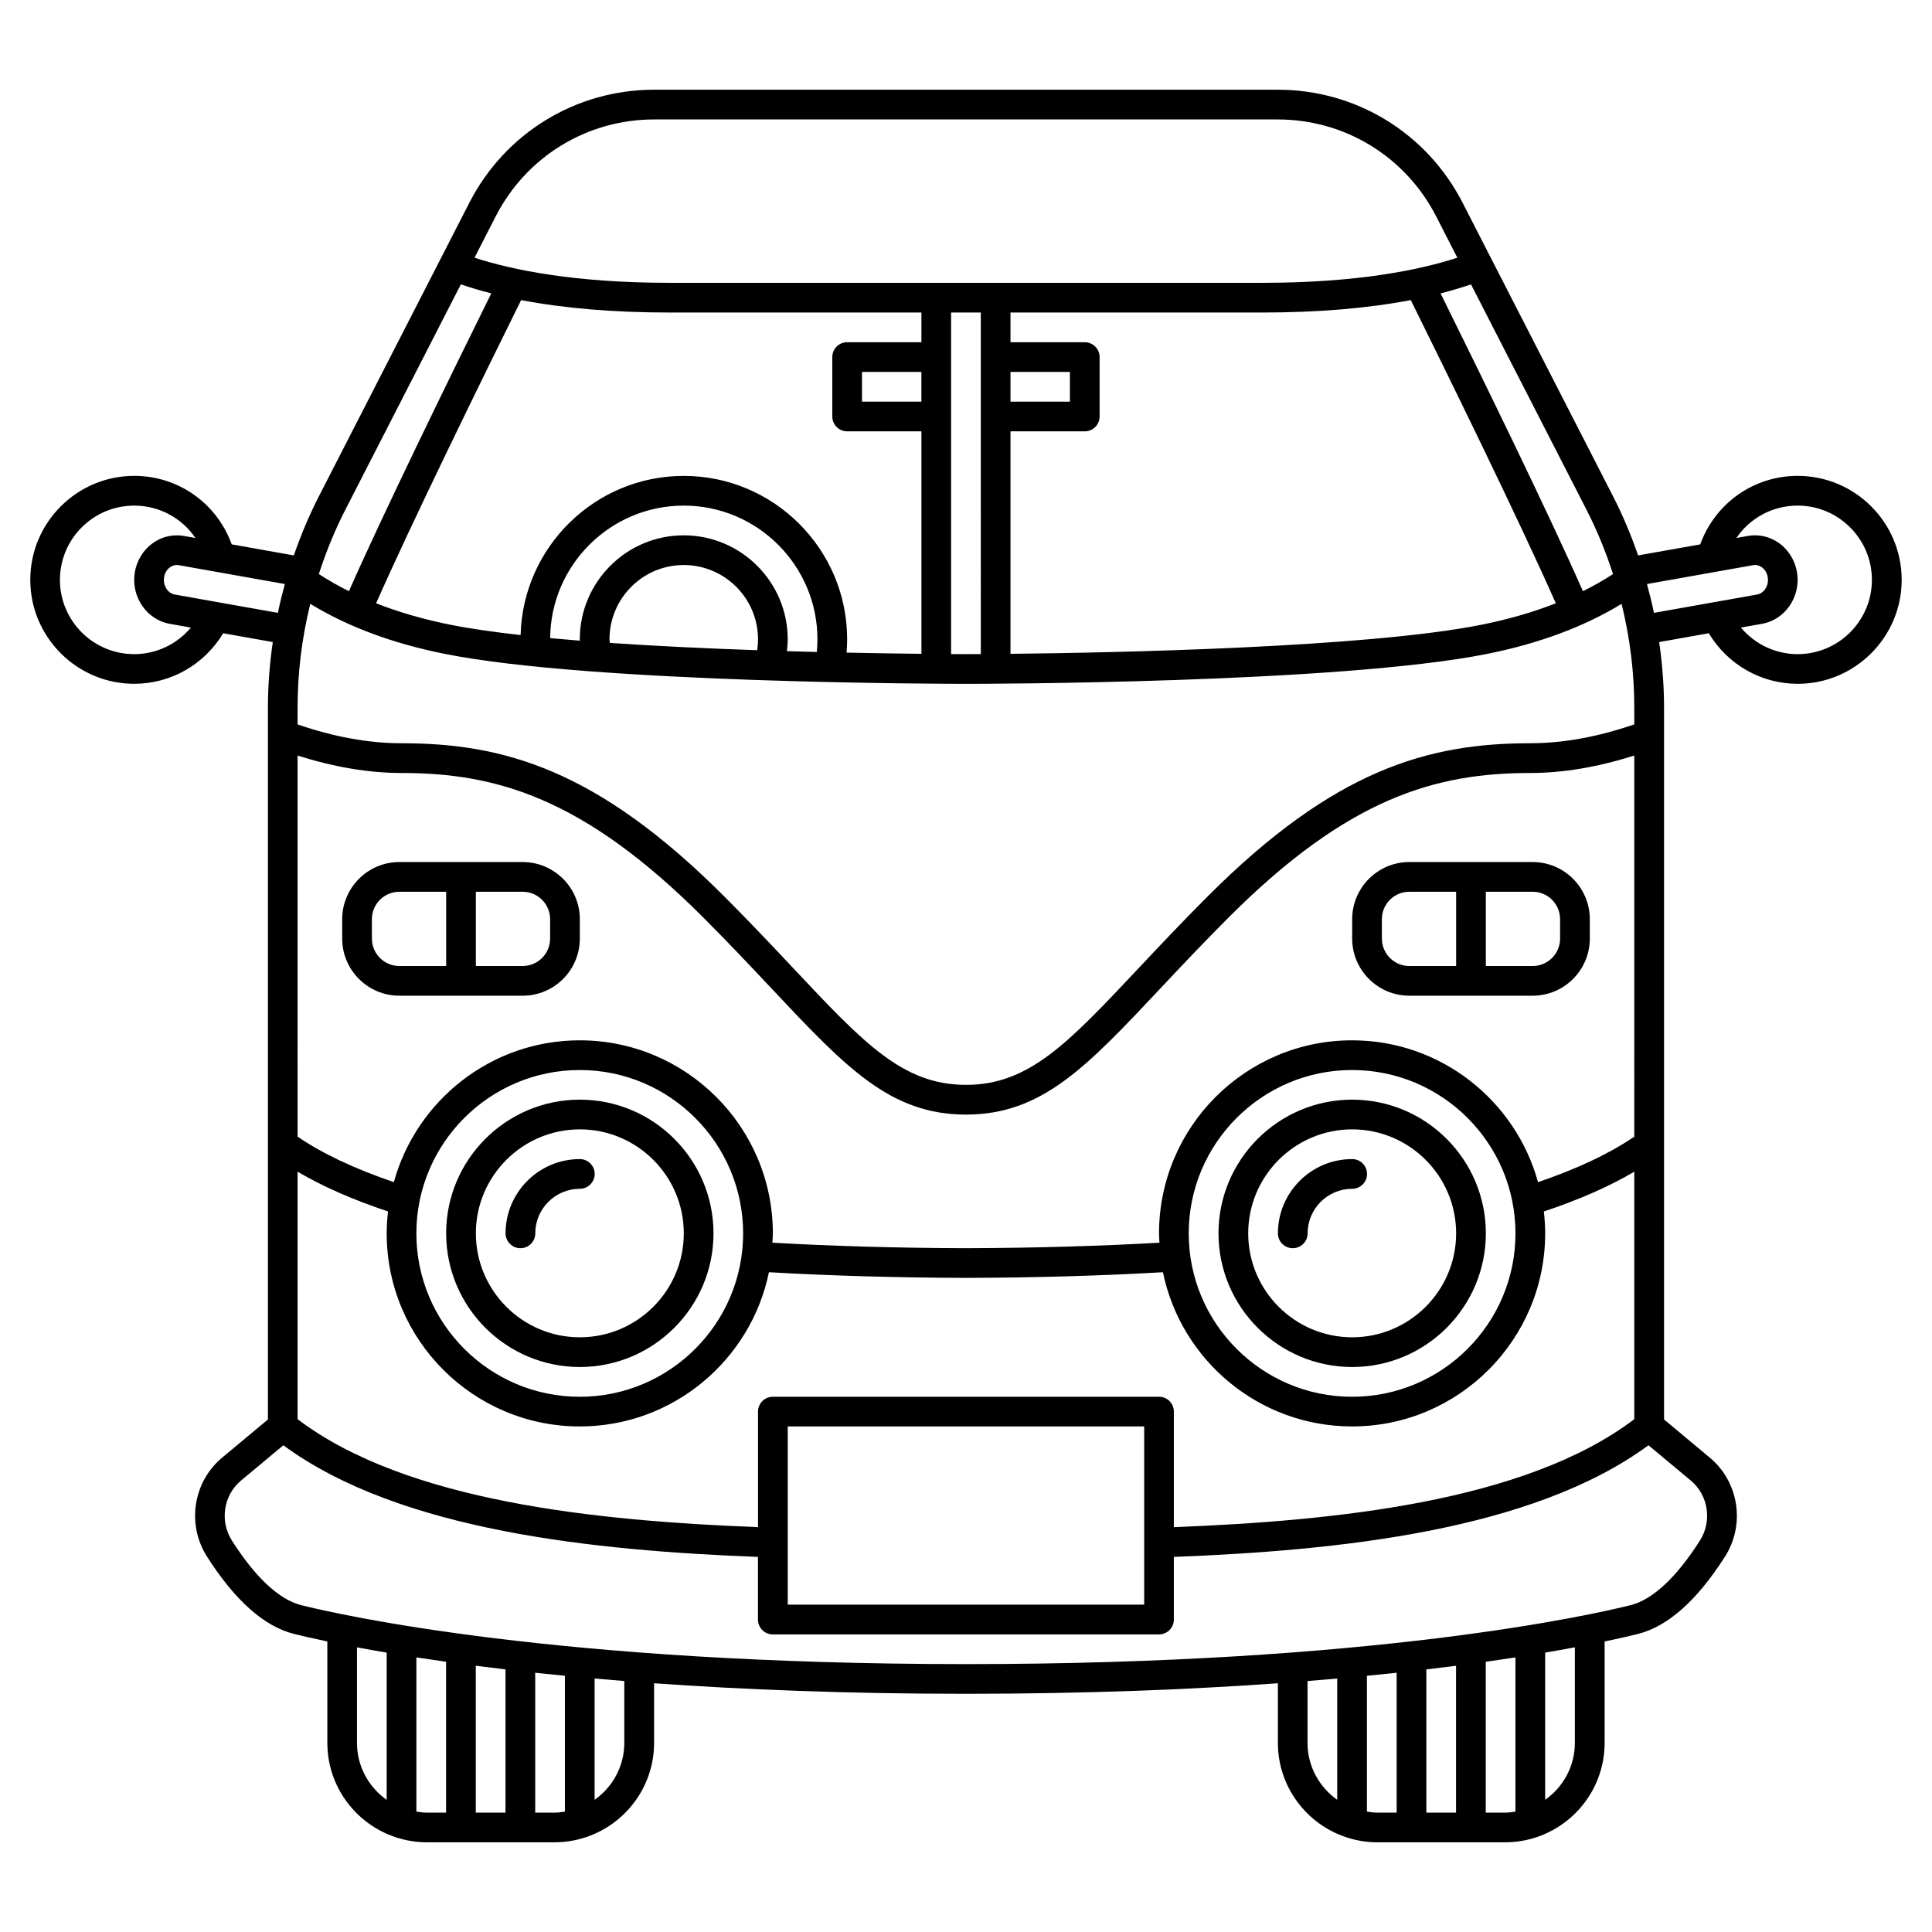<?xml version="1.0" encoding="UTF-8"?>
<!-- Uploaded to: ICON Repo, www.svgrepo.com, Generator: ICON Repo Mixer Tools -->
<svg fill="#000000" width="800px" height="800px" version="1.1" viewBox="144 144 512 512" xmlns="http://www.w3.org/2000/svg">
 <g>
  <path d="m282.51 372.45h-32.68c-8.348 0-15.145 6.797-15.145 15.152v5.129c0 8.348 6.797 15.145 15.148 15.145h32.68c8.348 0 15.148-6.797 15.148-15.148v-5.129c0-8.352-6.801-15.148-15.152-15.148zm-39.953 20.277v-5.129c0-4.012 3.262-7.273 7.277-7.273h12.402v19.68h-12.402c-4.016 0-7.277-3.266-7.277-7.277zm47.23 0c0 4.012-3.262 7.277-7.277 7.277h-12.402v-19.68h12.402c4.016 0 7.277 3.262 7.277 7.277z"/>
  <path d="m620.41 270.11c-11.695 0-21.879 7.266-25.832 18.156l-16.457 2.926c-1.859-5.352-4.043-10.598-6.629-15.637l-39.879-77.809c-9.469-18.488-28.234-29.973-48.973-29.973h-165.29c-20.738 0-39.504 11.484-48.977 29.973l-39.879 77.805c-2.586 5.047-4.769 10.285-6.629 15.637l-16.457-2.926c-3.957-10.891-14.137-18.152-25.832-18.152-15.188 0-27.551 12.359-27.551 27.551s12.363 27.551 27.551 27.551c9.727 0 18.594-5.121 23.57-13.398l13.145 2.34c-0.836 5.824-1.305 11.707-1.289 17.594v188.43l-12.125 10.102c-7.719 6.434-9.449 17.711-4.027 26.227 7.406 11.629 15.168 18.527 23.074 20.5 1.699 0.426 4.648 1.125 8.824 1.996v26.867c0 11.66 7.617 21.559 18.129 25.02 0.02 0.008 0.039 0.012 0.055 0.02 2.574 0.844 5.316 1.316 8.172 1.316h33.879c2.856 0 5.598-0.469 8.172-1.312 0.02-0.008 0.039-0.012 0.059-0.02 10.512-3.469 18.125-13.367 18.125-25.02v-15.797c23.285 1.66 50.789 2.793 82.656 2.793s59.371-1.129 82.656-2.793v15.797c0 11.66 7.617 21.559 18.129 25.02 0.02 0.008 0.039 0.012 0.055 0.02 2.574 0.844 5.316 1.316 8.172 1.316h33.879c2.856 0 5.598-0.469 8.172-1.312 0.02-0.008 0.039-0.012 0.059-0.02 10.512-3.469 18.125-13.367 18.125-25.02v-26.867c4.176-0.871 7.125-1.57 8.824-1.996 7.906-1.977 15.664-8.871 23.074-20.5 5.422-8.516 3.691-19.789-4.031-26.227l-12.121-10.113v-188.42c0.016-5.891-0.457-11.773-1.289-17.602l13.145-2.34c4.973 8.281 13.84 13.402 23.566 13.402 15.188 0 27.551-12.359 27.551-27.551 0.004-15.195-12.359-27.555-27.551-27.555zm-169.25 244.04h-102.34c-2.176 0-3.938 1.762-3.938 3.938v30.621c-42.164-1.645-92.992-6.602-122.02-28.609v-65.594c6.59 3.894 14.617 7.426 23.969 10.547-0.215 1.906-0.355 3.836-0.355 5.801 0 28.215 22.953 51.168 51.168 51.168 24.688 0 45.352-17.574 50.129-40.871 16.156 0.93 33.672 1.441 52.219 1.5 18.527-0.055 36.043-0.566 52.199-1.496 4.777 23.293 25.441 40.867 50.129 40.867 28.215 0 51.168-22.953 51.168-51.168 0-1.965-0.137-3.894-0.355-5.797 9.352-3.121 17.387-6.656 23.969-10.543v65.586c-29 21.992-79.797 26.965-122.02 28.609v-30.625c0-2.172-1.758-3.934-3.934-3.934zm-3.938 7.871v47.23h-94.465v-47.23zm-125.75-295.2h66.711v7.871h-19.68c-2.176 0-3.938 1.762-3.938 3.938v15.742c0 2.172 1.758 3.938 3.938 3.938h19.68v58.957c-5.289-0.055-12.078-0.152-19.832-0.316 0.098-1.172 0.152-2.356 0.152-3.535 0-23.871-19.426-43.297-43.297-43.297-23.492 0-42.641 18.82-43.242 42.18-7.027-0.789-13.383-1.688-18.617-2.738-7.113-1.43-13.68-3.328-19.676-5.684 9.172-20.812 27.547-58.344 38.43-80.348 11.43 2.184 24.586 3.293 39.371 3.293zm196.4-3.297c8.984 18.164 28.844 58.578 38.434 80.352-5.996 2.356-12.562 4.254-19.676 5.68-30.418 6.098-97.621 7.422-124.84 7.715v-58.961h19.68c2.176 0 3.938-1.762 3.938-3.938v-15.742c0-2.172-1.758-3.938-3.938-3.938h-19.68v-7.871h66.711c14.781 0 27.938-1.113 39.367-3.297zm-106.08 19.043h15.742v7.871h-15.742zm-7.871 74.77c-2.398 0.016-3.824 0.016-3.934 0.016s-1.535 0-3.938-0.016v-90.516h7.871zm-15.742-66.898h-15.742v-7.871h15.742zm-82.566 63.934c-0.016-0.324-0.09-0.637-0.09-0.957 0-10.852 8.828-19.68 19.68-19.68 10.852 0 19.68 8.828 19.68 19.68 0 0.973-0.078 1.938-0.219 2.894-12.711-0.438-26.246-1.059-39.051-1.938zm19.59-28.508c-15.188 0-27.551 12.359-27.551 27.551 0 0.121 0.016 0.242 0.016 0.367-2.676-0.211-5.312-0.438-7.871-0.676 0.168-19.391 15.977-35.117 35.406-35.117 19.535 0 35.426 15.895 35.426 35.426 0 1.121-0.062 2.242-0.168 3.363-2.574-0.062-5.223-0.137-7.926-0.215 0.117-1.051 0.219-2.094 0.219-3.148 0-15.191-12.363-27.551-27.551-27.551zm-63.402 31.406c39.195 7.863 134.16 7.953 138.19 7.953s98.992-0.09 138.18-7.949c13.75-2.758 25.684-7.215 35.57-13.25 2.231 9.062 3.387 18.391 3.363 27.73v4.211c-9.562 3.289-18.828 5-27.551 5-26.969 0-51.816 6.887-85.438 40.512-6.992 6.992-13.047 13.438-18.398 19.125-18.719 19.918-29.031 30.895-45.73 30.895s-27.012-10.973-45.734-30.891c-5.344-5.688-11.402-12.133-18.398-19.125-33.621-33.625-58.469-40.516-85.438-40.516-8.727 0-17.996-1.699-27.551-4.992v-4.231c-0.023-9.336 1.129-18.66 3.363-27.719 9.883 6.039 21.82 10.492 35.57 13.246zm315.3 128.04c-0.113 0.062-0.234 0.07-0.348 0.145-6.445 4.367-14.914 8.332-25.16 11.824-5.965-21.633-25.77-37.586-49.273-37.586-28.215 0-51.168 22.953-51.168 51.168 0 0.832 0.086 1.641 0.125 2.461-15.883 0.902-33.094 1.402-51.281 1.461-18.203-0.055-35.418-0.555-51.305-1.461 0.035-0.82 0.125-1.633 0.125-2.461 0-28.215-22.953-51.168-51.168-51.168-23.508 0-43.309 15.953-49.277 37.586-10.43-3.551-19.008-7.602-25.504-12.066l-0.004-100.99c9.484 3.012 18.75 4.625 27.551 4.625 25.008 0 48.16 6.5 79.875 38.207 6.906 6.906 12.918 13.305 18.227 18.953 19.559 20.805 31.363 33.367 51.469 33.367s31.91-12.559 51.469-33.371c5.309-5.648 11.32-12.043 18.227-18.953 31.711-31.707 54.863-38.203 79.871-38.203 8.805 0 18.062-1.613 27.551-4.625zm-31.484 25.551c0 23.871-19.426 43.297-43.297 43.297-23.871 0-43.297-19.426-43.297-43.297s19.426-43.297 43.297-43.297c23.871 0 43.297 19.426 43.297 43.297zm-204.68 0c0 23.871-19.426 43.297-43.297 43.297s-43.297-19.426-43.297-43.297 19.426-43.297 43.297-43.297c23.875 0 43.297 19.426 43.297 43.297zm230.53-174.73c-2.5 1.629-5.16 3.144-7.973 4.543-9.074-20.59-26.781-56.789-37.723-78.926 2.812-0.719 5.504-1.516 8.062-2.387l30.645 59.793c2.789 5.449 5.102 11.145 6.988 16.977zm-254.13-120.48h165.29c17.77 0 33.855 9.844 41.973 25.691l5.613 10.953c-9.965 3.231-26.461 6.652-51.711 6.652h-157.04c-25.203 0-41.699-3.41-51.711-6.652l5.613-10.953c8.117-15.848 24.199-25.691 41.973-25.691zm-51.207 43.703c2.562 0.875 5.242 1.672 8.059 2.394-10.992 22.242-28.711 58.48-37.719 78.922-2.816-1.398-5.477-2.914-7.973-4.543 1.887-5.828 4.191-11.523 6.992-16.98zm-86.566 97.996c-10.852 0-19.68-8.828-19.68-19.68 0-10.852 8.828-19.68 19.68-19.68 6.664 0 12.641 3.301 16.23 8.578l-3.016-0.535c-2.898-0.508-5.856 0.152-8.289 1.891-2.543 1.812-4.281 4.672-4.781 7.852-0.996 6.379 3.164 12.453 9.266 13.539l5.621 1c-3.695 4.394-9.141 7.035-15.031 7.035zm10.789-15.793c-1.918-0.344-3.203-2.394-2.867-4.574 0.172-1.117 0.734-2.059 1.57-2.66 0.492-0.355 1.312-0.727 2.348-0.547l28.086 4.996c-0.695 2.527-1.316 5.074-1.852 7.637zm48.25 304.32v-25.316c2.391 0.445 5.016 0.914 7.871 1.398v39.012c-4.746-3.356-7.871-8.859-7.871-15.094zm15.746 18.207v-40.859c2.481 0.383 5.117 0.766 7.871 1.156v39.98h-5.133c-0.938 0-1.84-0.141-2.738-0.277zm23.613-37.68v37.957h-7.871v-38.922c2.527 0.324 5.152 0.648 7.871 0.965zm7.875 37.957v-37.066c2.543 0.273 5.18 0.539 7.871 0.801v35.988c-0.902 0.133-1.801 0.277-2.738 0.277l-5.133-0.004zm23.613-18.484c0 6.238-3.125 11.738-7.871 15.086v-32.141c2.562 0.227 5.188 0.449 7.871 0.66zm181.06 0v-16.391c2.684-0.211 5.309-0.434 7.871-0.66v32.141c-4.746-3.352-7.871-8.855-7.871-15.09zm15.742 18.207v-35.988c2.691-0.266 5.328-0.527 7.871-0.801l0.004 37.066h-5.133c-0.938 0-1.84-0.141-2.742-0.277zm23.617-38.645v38.922h-7.871v-37.953c2.719-0.32 5.344-0.645 7.871-0.969zm7.871 38.922v-39.977c2.754-0.387 5.391-0.777 7.871-1.156v40.859c-0.902 0.133-1.801 0.277-2.738 0.277zm23.617-18.484c0 6.238-3.125 11.738-7.871 15.086v-39.012c2.859-0.484 5.484-0.949 7.871-1.398zm33.129-53.594c-6.195 9.734-12.539 15.641-18.336 17.09-10.445 2.613-67.992 15.629-176.17 15.629s-165.73-13.016-176.17-15.625c-5.801-1.449-12.145-7.359-18.336-17.09-3.305-5.188-2.258-12.043 2.426-15.953l11.191-9.324c30.961 22.789 82.832 27.922 125.78 29.586l-0.004 16.598c0 2.172 1.758 3.938 3.938 3.938h102.34c2.176 0 3.938-1.762 3.938-3.938v-16.602c43.012-1.664 94.852-6.816 125.78-29.586l11.191 9.324c4.691 3.906 5.738 10.766 2.43 15.953zm-14.02-253.51 28.09-4.992c1.051-0.188 1.855 0.191 2.348 0.547 0.84 0.598 1.398 1.543 1.57 2.656 0.344 2.18-0.945 4.234-2.867 4.578l-27.293 4.848c-0.531-2.566-1.152-5.109-1.848-7.637zm39.93 18.578c-5.891 0-11.336-2.641-15.035-7.043l5.621-1c6.106-1.086 10.262-7.16 9.266-13.543-0.5-3.176-2.238-6.035-4.781-7.848-2.434-1.734-5.387-2.41-8.289-1.887l-3.016 0.535c3.59-5.273 9.57-8.578 16.234-8.578 10.852 0 19.68 8.828 19.68 19.68 0 10.855-8.828 19.684-19.68 19.684z"/>
  <path d="m502.34 435.42c-19.535 0-35.426 15.895-35.426 35.426s15.891 35.426 35.426 35.426c19.535 0 35.426-15.895 35.426-35.426-0.004-19.531-15.891-35.426-35.426-35.426zm0 62.977c-15.188 0-27.551-12.359-27.551-27.551s12.363-27.551 27.551-27.551 27.551 12.359 27.551 27.551-12.363 27.551-27.551 27.551z"/>
  <path d="m502.34 387.6v5.129c0 8.348 6.797 15.145 15.148 15.145h32.68c8.352 0 15.148-6.797 15.148-15.148v-5.129c0-8.352-6.797-15.148-15.148-15.148h-32.68c-8.352 0-15.148 6.797-15.148 15.152zm7.871 5.125v-5.129c0-4.012 3.262-7.273 7.277-7.273h12.402v19.68h-12.402c-4.016 0-7.277-3.266-7.277-7.277zm47.23-5.125v5.129c0 4.016-3.262 7.277-7.277 7.277h-12.402v-19.68h12.402c4.016-0.004 7.277 3.258 7.277 7.273z"/>
  <path d="m297.66 435.42c-19.535 0-35.426 15.895-35.426 35.426s15.891 35.426 35.426 35.426c19.535 0 35.426-15.895 35.426-35.426-0.004-19.531-15.895-35.426-35.426-35.426zm0 62.977c-15.188 0-27.551-12.359-27.551-27.551s12.363-27.551 27.551-27.551 27.551 12.359 27.551 27.551-12.363 27.551-27.551 27.551z"/>
  <path d="m297.66 451.17c-10.852 0-19.68 8.828-19.68 19.68 0 2.172 1.758 3.938 3.938 3.938 2.176 0 3.938-1.762 3.938-3.938 0-6.512 5.297-11.809 11.809-11.809 2.176 0 3.938-1.762 3.938-3.938-0.008-2.172-1.766-3.934-3.941-3.934z"/>
  <path d="m502.34 451.17c-10.852 0-19.68 8.828-19.68 19.68 0 2.172 1.758 3.938 3.938 3.938 2.176 0 3.938-1.762 3.938-3.938 0-6.512 5.297-11.809 11.809-11.809 2.176 0 3.938-1.762 3.938-3.938-0.008-2.172-1.766-3.934-3.941-3.934z"/>
 </g>
</svg>